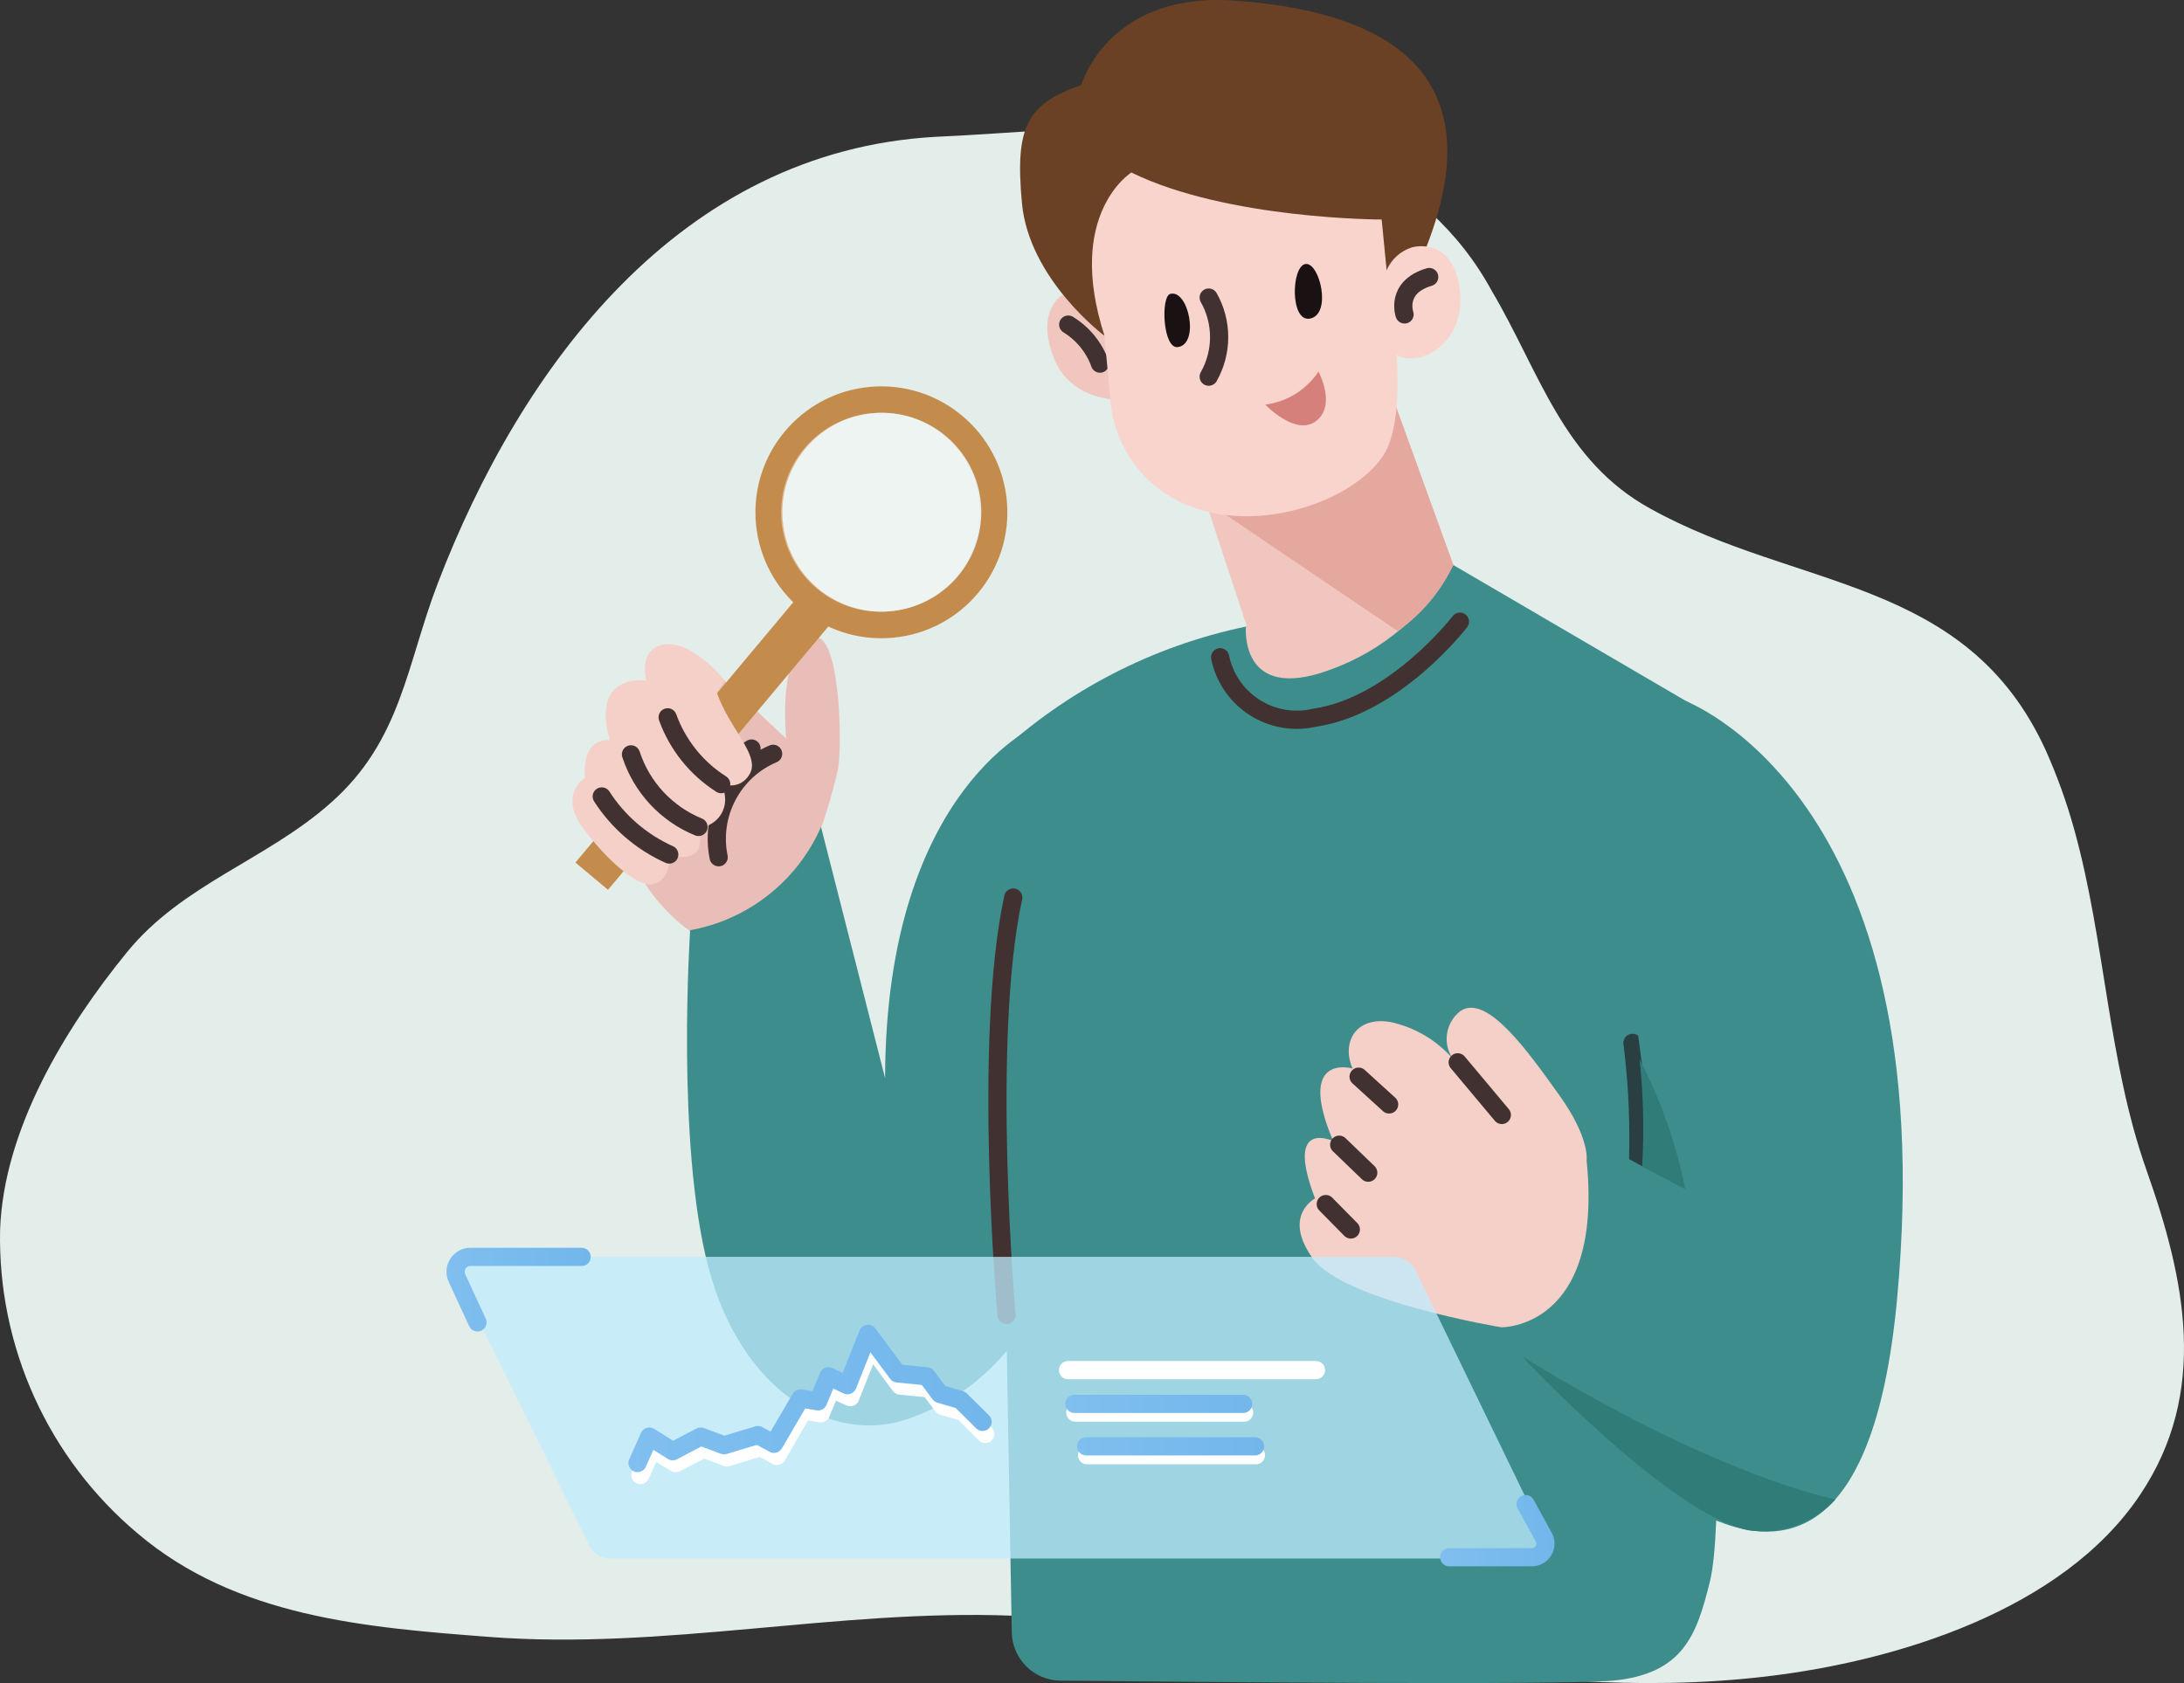 <svg xmlns="http://www.w3.org/2000/svg" width="144" height="111" viewBox="0 0 144 111">
    <rect x="0" y="0" width="144" height="111" fill="#333333" stroke="none"/>
    <defs>
        <linearGradient id="r5e61hn32a" x1="-7.143%" x2="107.2%" y1="50.143%" y2="50.143%">
            <stop offset="0%" stop-color="#80BFEF"/>
            <stop offset="100%" stop-color="#72B6EB"/>
        </linearGradient>
        <linearGradient id="x4hd2xob0b" x1="-9.43%" x2="109.391%" y1="50.512%" y2="50.512%">
            <stop offset="0%" stop-color="#80BFEF"/>
            <stop offset="100%" stop-color="#72B6EB"/>
        </linearGradient>
        <linearGradient id="210vrr1lwc" x1="-2.63%" x2="102.63%" y1="50%" y2="50%">
            <stop offset="0%" stop-color="#80BFEF"/>
            <stop offset="100%" stop-color="#72B6EB"/>
        </linearGradient>
        <linearGradient id="zii21ibhtd" x1="-3.658%" x2="103.658%" y1="50%" y2="50%">
            <stop offset="0%" stop-color="#80BFEF"/>
            <stop offset="100%" stop-color="#72B6EB"/>
        </linearGradient>
        <linearGradient id="rqedtz1mfe" x1="-5.376%" x2="105.376%" y1="50%" y2="50%">
            <stop offset="0%" stop-color="#80BFEF"/>
            <stop offset="100%" stop-color="#72B6EB"/>
        </linearGradient>
    </defs>
    <g fill="none" fill-rule="evenodd">
        <g>
            <g transform="translate(-1383, -121) translate(1383, 121)">
                <path fill="#E3EDE9" fill-rule="nonzero" d="M136.765 54.717c-.496-1.797-1.128-3.553-1.89-5.254-5.23-11.43-16.384-10.545-26.041-15.907-5.804-3.184-7.312-9.025-10.471-14.363-2.118-3.91-5.49-6.992-9.574-8.75C80.52 7.117 70.336 8.649 61.756 9.02c-16.993.91-27.452 15.285-32.885 29.432-2.083 5.422-2.394 10.377-7.073 14.507-4.236 3.758-9.765 5.35-13.415 9.826C4.29 67.8.245 74.478.006 81.097c-.169 7.709 3.167 15.078 9.071 20.036 6.498 5.518 15.03 6.2 23.18 6.823 11.5.885 22.953-1.844 34.49-1.4 16.61.634 32.98 5.984 49.698 4.009 8.58-1.006 19.554-4.357 24.652-11.97 4.571-6.798 2.98-14.219.43-21.424-2.548-7.205-2.716-15.093-4.762-22.454zM72.598 72.371c-.108.108-.192.216-.287.324h-.084l.371-.324z"/>
                <path fill="#E9BEB8" fill-rule="nonzero" d="M47.467 62.557l5.984-6.092c.75-1.866 1.353-3.787 1.807-5.746.299-1.879.107-9.288-1.7-8.665-1.807.622-1.926 4.345-1.723 6.655l-4.308-4.034-7.013 9.91c.614 1.394 1.355 2.729 2.214 3.986 1.191 1.732 2.829 3.11 4.74 3.986z"/>
                <path stroke="#413130" stroke-linecap="round" stroke-linejoin="round" stroke-width="1.2" d="M50.974 49.714c-2.667 1.131-4.168 3.984-3.59 6.822M49.55 49.367c-2.534 1.598-4.72 3.69-6.427 6.152"/>
                <path fill="#C48C4C" fill-rule="nonzero" d="M45.001 37.441L47.801 37.441 47.803 60.468 45.003 60.467z" transform="translate(46.402, 48.954) rotate(39.92) translate(-46.402, -48.954)"/>
                <path fill="#F4D0C8" fill-rule="nonzero" d="M47.802 44.89s-2.094-2.609-3.937-2.393c-1.843.215-1.256 2.394-1.256 2.394s-3.686-.599-2.394 3.925c0 0-1.879-.287-1.64 2.478 0 0-1.758 1.077-.167 3.268 1.592 2.19 3.59 3.854 4.512 3.77.921-.084 1.304-1.042 1.196-1.963 0 0 2.633.921 1.927-1.796.508-.017.986-.244 1.32-.628.334-.384.493-.889.44-1.394-.168-1.844-2.262-4.44-2.262-4.44l2.261-3.22z"/>
                <path stroke="#413130" stroke-linecap="round" stroke-linejoin="round" stroke-width="1.2" d="M41.603 49.75c.71 2.172 2.337 3.923 4.452 4.788M39.677 52.527c1.08 1.682 2.627 3.013 4.451 3.83"/>
                <path fill="#F4D0C8" fill-rule="nonzero" d="M47 44.256l-2.98 3.052c.4 1.112.965 2.157 1.676 3.1 1.041 1.305 2.968 2.059 3.758.599.79-1.46-2.334-3.735-2.453-6.75z"/>
                <path stroke="#413130" stroke-linecap="round" stroke-linejoin="round" stroke-width="1.2" d="M47.551 51.713c-1.631-1.038-2.872-2.587-3.53-4.405"/>
                <path fill="#C48C4C" fill-rule="nonzero" d="M57.376 25.513c-4.568.407-7.94 4.441-7.534 9.01.407 4.569 4.44 7.943 9.007 7.537 4.568-.406 7.943-4.438 7.538-9.007-.411-4.568-4.442-7.942-9.011-7.54zm1.316 14.805c-3.606.303-6.776-2.372-7.083-5.978-.308-3.606 2.363-6.78 5.969-7.092 3.605-.312 6.781 2.355 7.098 5.96.152 1.745-.4 3.479-1.533 4.814-1.133 1.336-2.753 2.162-4.499 2.296h.048z"/>
                <ellipse cx="58.058" cy="33.783" fill="#FFF" fill-rule="nonzero" opacity=".4" rx="6.558" ry="6.559"/>
                <path fill="#3D8D8C" fill-rule="nonzero" d="M54.133 54.538c-1.564 3.565-4.798 6.118-8.628 6.81 0 0-.946 14.04 1.196 22.203s8.102 11.777 13.164 10.03c19.698-6.859 8.796-45.902 8.796-45.902s-10.256 4.094-10.304 23.424l-4.224-16.565z"/>
                <path fill="#3D8D8C" fill-rule="nonzero" d="M82.148 41.324c-6.164 1.284-11.858 4.232-16.467 8.522l1.03 57.798c.025 1.76 1.448 3.177 3.206 3.196 8.688.084 32.598.311 36.416 0 4.667-.443 5.54-3.04 6.402-6.511.862-3.471.431-15.237 0-30.832-.43-15.596-1.125-27.003-1.125-27.003l-15.784-9.228-13.678 4.058z"/>
                <path fill="#F1C6BE" fill-rule="nonzero" d="M70.06 19.444s-1.794 1.006-.585 4.142c1.208 3.135 4.894 2.788 4.894 2.788l.455-5.146-4.763-1.784z"/>
                <path stroke="#413130" stroke-linecap="round" stroke-linejoin="round" stroke-width="1.2" d="M70.432 21.407c.97.595 1.71 1.502 2.094 2.574"/>
                <path fill="#F1C6BE" fill-rule="nonzero" d="M79.491 33.053L82.59 42.473 95.826 37.278 91.745 25.991z"/>
                <path fill="#F1C6BE" fill-rule="nonzero" d="M95.826 37.266c-1.786 3.224-4.689 5.685-8.162 6.918-5.983 2.203-5.516-2.86-5.516-2.86l13.678-4.058z"/>
                <path fill="#E4A89F" fill-rule="nonzero" d="M79.49 33.053l12.674 8.57c1.574-1.114 2.835-2.615 3.662-4.357l-4.08-11.275-12.255 7.062z"/>
                <path stroke="#413130" stroke-linecap="round" stroke-linejoin="round" stroke-width="1.2" d="M96.257 41s-4.249 5.542-9.574 6.332c-1.357.32-2.785.076-3.96-.674-1.174-.751-1.995-1.946-2.275-3.311"/>
                <path fill="#F8D4CC" fill-rule="nonzero" d="M72.825 22.197l.42 4.513c.39 3.213 2.637 5.896 5.731 6.846 4.308 1.448 10.148-.479 12.183-3.447 2.034-2.969.335-11.455 0-15.668L73.962 9.498l-4.5 6.44 3.363 6.26z"/>
                <path stroke="#413130" stroke-linecap="round" stroke-linejoin="round" stroke-width="1.2" d="M79.694 19.624c.918 1.618.918 3.6 0 5.218"/>
                <path fill="#D5807B" fill-rule="nonzero" d="M83.428 26.686c1.428-.186 2.707-.98 3.506-2.179 0 0 1.197 2.214-.155 3.256-1.352 1.041-3.35-1.077-3.35-1.077z"/>
                <path fill="#1A1113" fill-rule="nonzero" d="M86.097 17.41c.91-.084 1.711 3.243.323 3.59-1.388.347-1.293-3.507-.323-3.59zM77.157 19.384c1.197-.335 1.963 3.304.503 3.507-.993.132-1.137-3.327-.503-3.507z"/>
                <path fill="#6B4125" fill-rule="nonzero" d="M91.099 14.477s-10.184 0-16.503-3.1c0 0-4.38 2.717-1.77 10.772 0 0-4.979-3.71-5.446-8.761-.466-5.051.323-6.523 3.914-7.78 0 0 1.735-6.176 10.136-5.566 8.4.61 17.495 3.699 12.637 16.195l-2.394 4.117-.574-5.877z"/>
                <path fill="#F8D4CC" fill-rule="nonzero" d="M91.41 17.852c.312-.74.933-1.304 1.7-1.544 1.196-.287 2.98.18 3.17 3.196.192 3.016-2.512 4.788-4.2 3.914-.432-1.824-.656-3.691-.67-5.566z"/>
                <path stroke="#413130" stroke-linecap="round" stroke-linejoin="round" stroke-width="1.2" d="M92.607 20.737s-.634-1.795 1.627-2.466"/>
                <path stroke="#2A3F41" stroke-linecap="round" stroke-linejoin="round" stroke-width="1.2" d="M107.637 68.78c.56 4.462.52 8.98-.12 13.43"/>
                <path fill="#3D8D8C" fill-rule="nonzero" d="M110.904 46.135s17.28 6.045 14.181 39.498c-3.1 33.454-26.04 1.903-26.04 1.903s7.384-1.197 5.182-12.819l5.54 3.005s-5.648-20.372 1.137-31.587z"/>
                <path fill="#F4D0C8" fill-rule="nonzero" d="M104.61 76.525s.239-1.448-1.783-4.273c-2.023-2.825-4.787-6.775-6.546-5.566-.958.744-1.182 2.1-.515 3.112-1.07-1.213-2.5-2.052-4.08-2.394-2.394-.407-3.232 1.46-2.502 3.064 0 0-3.77-1.089-1.28 4.788 0 0-3.243-1.544-1.197 3.782 0 0-2.178 1.125-.156 3.95 2.023 2.825 12.434 4.548 12.434 4.548s6.762.132 5.625-11.011z"/>
                <path stroke="#413130" stroke-linecap="round" stroke-linejoin="round" stroke-width="1.2" d="M99.021 73.532L96.113 70.061M89.579 71.007L91.59 72.838M88.299 75.495L90.213 77.339M87.413 79.409L89.065 81.085"/>
                <path fill="#2F7C78" fill-rule="nonzero" d="M121.028 98.883s-7.55-1.364-20.679-9.432c0 0 9.777 10.473 14.971 11.479 2.124.304 4.261-.462 5.708-2.047zM108.104 69.858c1.404 2.7 2.419 5.585 3.016 8.57l-2.848-1.496c.141-2.359.085-4.725-.168-7.074z"/>
                <path stroke="#413130" stroke-linecap="round" stroke-linejoin="round" stroke-width="1.2" d="M66.363 86.722s-1.603-18.097.443-27.528"/>
                <path fill="#C0ECFF" fill-rule="nonzero" d="M30.773 82.892h61.128c.61.002 1.167.35 1.436.898l8.628 17.798c.151.25.151.564 0 .814-.15.251-.426.398-.718.383H40.215c-.567.001-1.086-.319-1.34-.826l-8.808-17.918c-.125-.245-.113-.538.03-.772.145-.235.4-.378.676-.377z" opacity=".75"/>
                <path stroke="url(#r5e61hn32a)" stroke-linecap="round" stroke-linejoin="round" stroke-width="1.2" d="M31.48 87.213l-1.353-2.932c-.14-.309-.112-.668.075-.95.188-.283.508-.449.847-.439h7.3"/>
                <path stroke="url(#x4hd2xob0b)" stroke-linecap="round" stroke-linejoin="round" stroke-width="1.2" d="M95.55 102.701h5.458c.315-.003.605-.172.765-.444.159-.272.164-.608.012-.884l-1.196-2.179"/>
                <path stroke="#FFF" stroke-linecap="round" stroke-linejoin="round" stroke-width="1.2" d="M42.226 97.279L42.992 95.544 44.547 96.501 46.378 95.544 47.934 96.118 50.16 95.436 51.225 96.022 52.96 93.018 54.121 93.21 54.803 91.57 56.06 92.144 57.412 88.757 59.35 91.378 61.289 91.57 62.163 92.731 63.515 93.114 64.963 94.574"/>
                <path stroke="url(#210vrr1lwc)" stroke-linecap="round" stroke-linejoin="round" stroke-width="1.2" d="M42.034 96.489L42.812 94.742 44.356 95.711 46.199 94.742 47.742 95.316 49.968 94.646 51.033 95.22 52.781 92.228 53.941 92.42 54.624 90.768 55.88 91.354 57.232 87.967 59.171 90.576 61.098 90.768 61.971 91.929 63.324 92.324 64.784 93.772"/>
                <path stroke="#FFF" stroke-linecap="round" stroke-linejoin="round" stroke-width="1.2" d="M70.42 90.361L86.767 90.361M70.899 93.162L82.028 93.162M71.676 95.974L82.806 95.974"/>
                <path stroke="url(#zii21ibhtd)" stroke-linecap="round" stroke-linejoin="round" stroke-width="1.2" d="M70.348 89.775L86.707 89.775"/>
                <path stroke="url(#rqedtz1mfe)" stroke-linecap="round" stroke-linejoin="round" stroke-width="1.2" d="M70.839 92.587L81.968 92.587M71.617 95.388L82.746 95.388"/>
            </g>
        </g>
    </g>
</svg>
